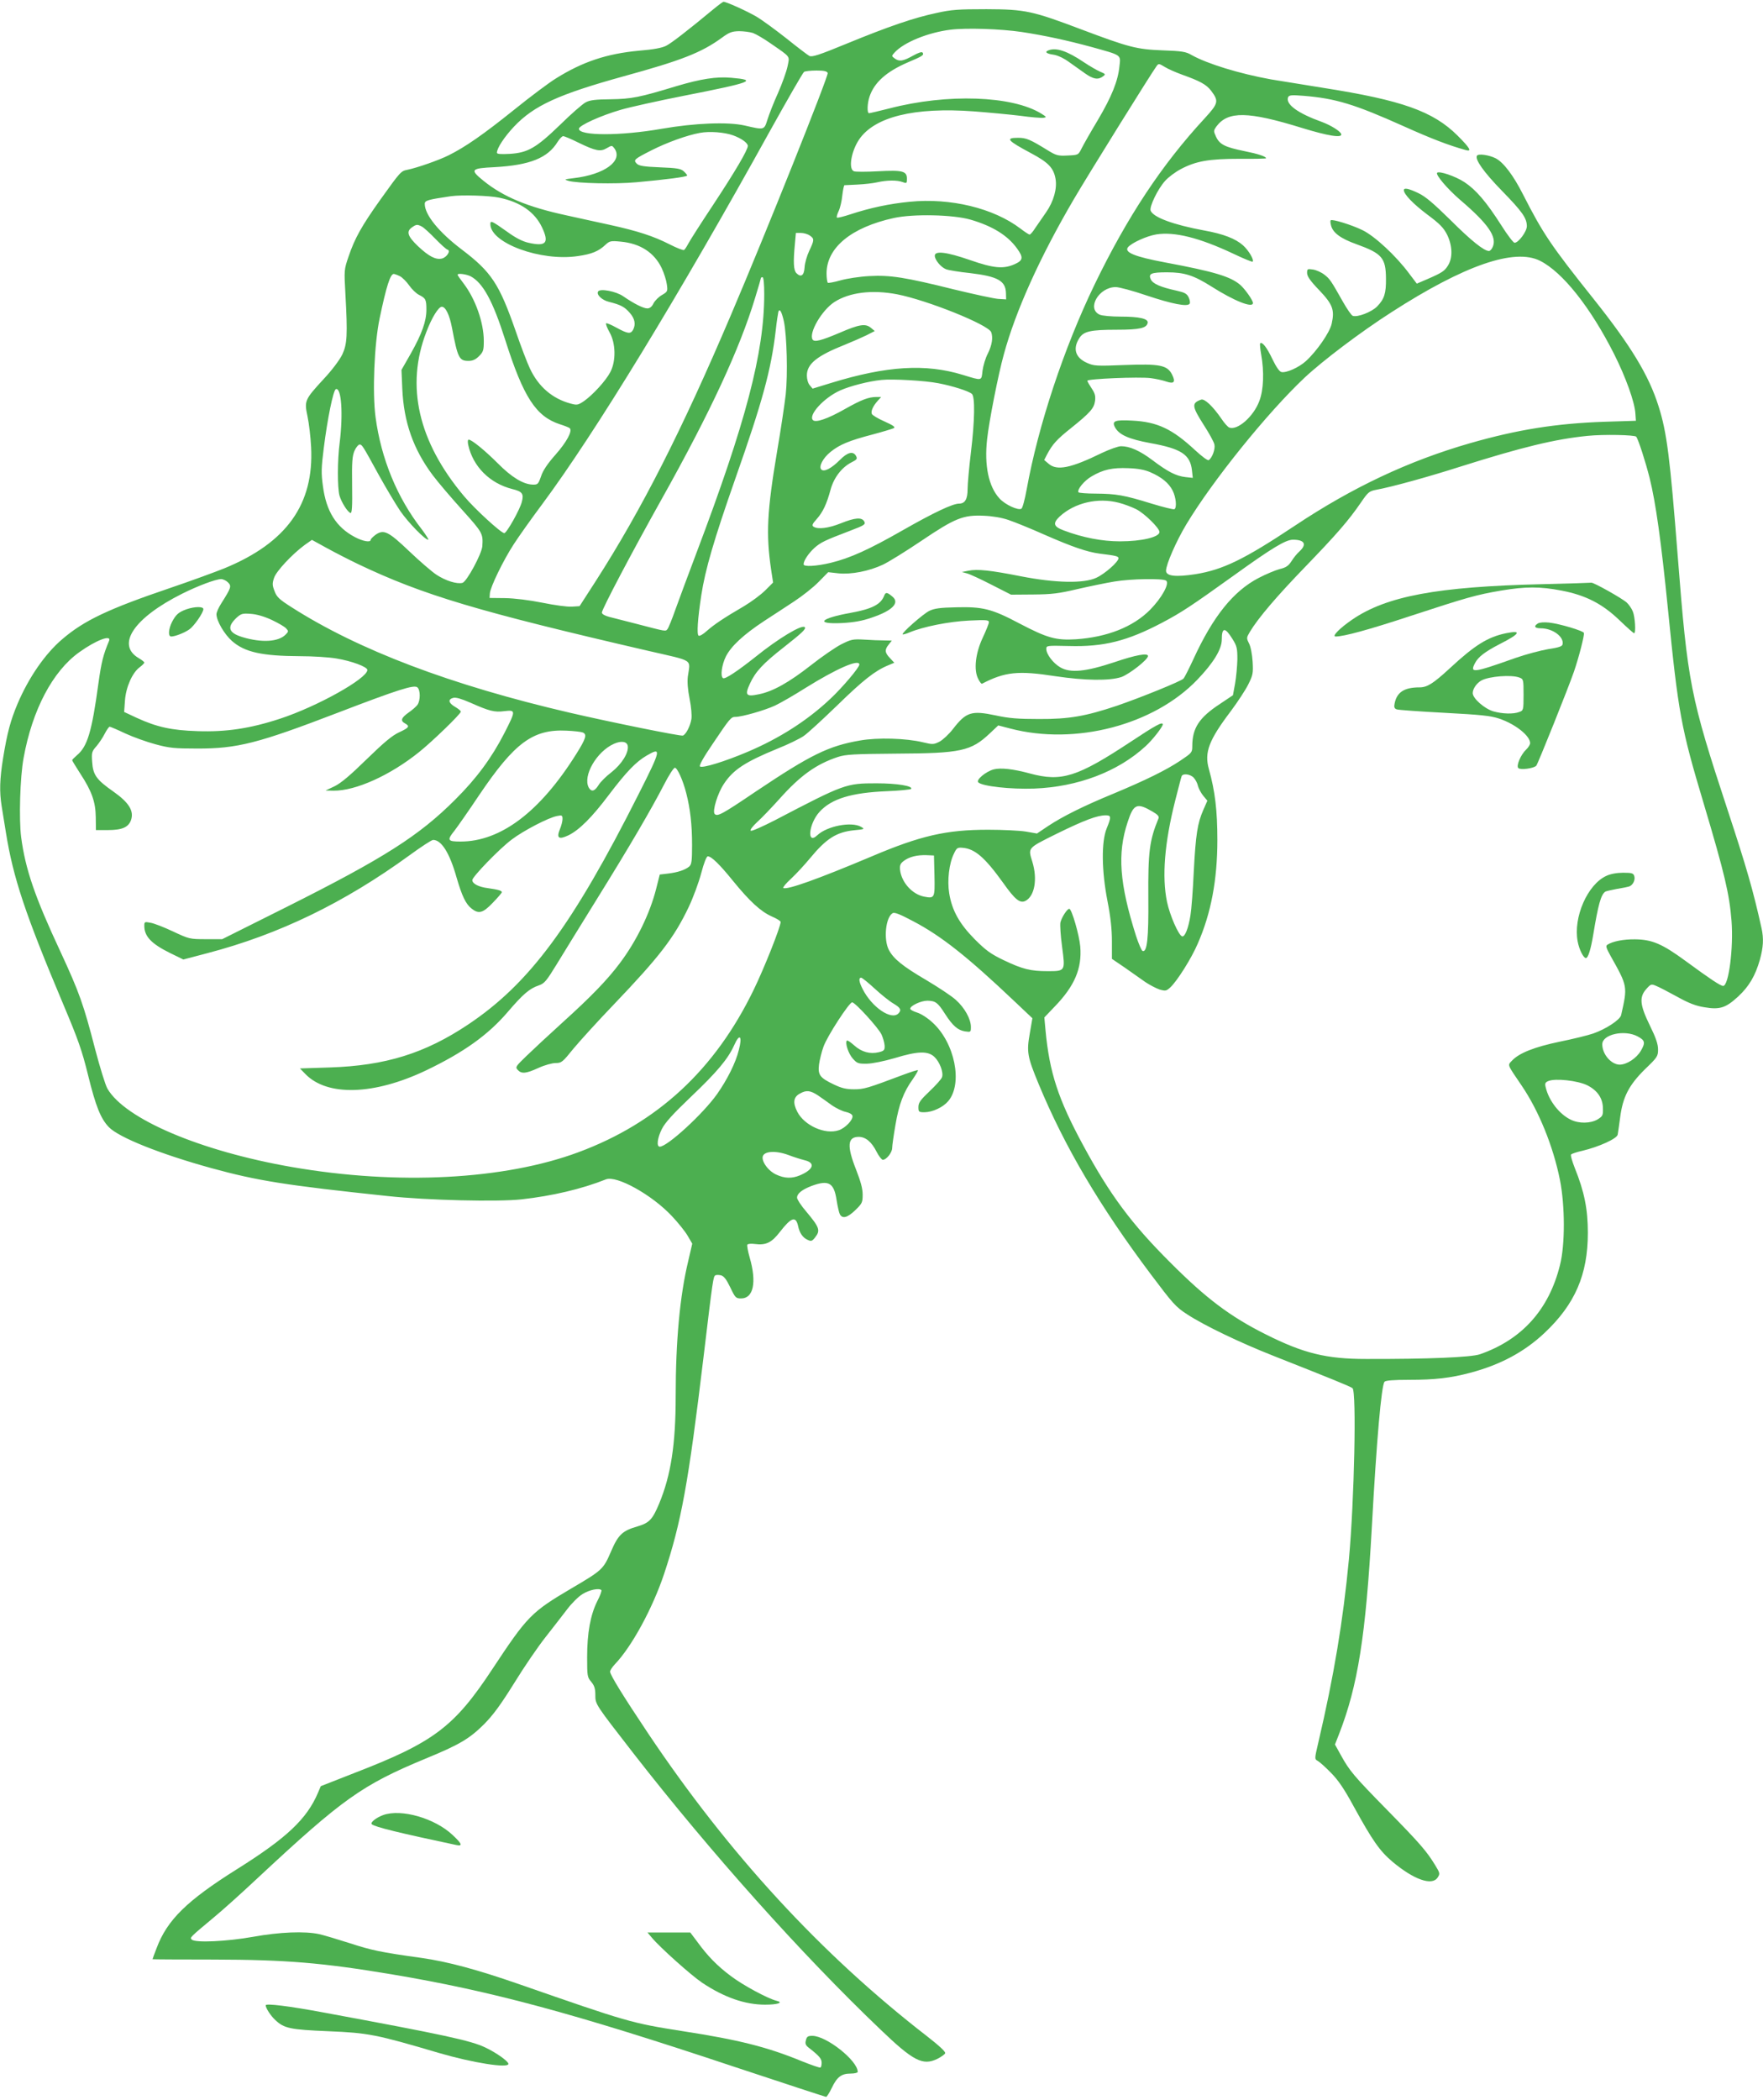 <?xml version="1.0" standalone="no"?>
<!DOCTYPE svg PUBLIC "-//W3C//DTD SVG 20010904//EN"
 "http://www.w3.org/TR/2001/REC-SVG-20010904/DTD/svg10.dtd">
<svg version="1.0" xmlns="http://www.w3.org/2000/svg"
 width="1075pt" height="1280pt" viewBox="0 0 1075 1280"
 preserveAspectRatio="xMidYMid meet">
<g transform="translate(0,1280) scale(0.1,-0.1)"
fill="#4caf50" stroke="none">
<path d="M4354 12747 c-158 -131 -260 -210 -292 -226 -25 -13 -79 -23 -165
-30 -196 -18 -344 -67 -507 -169 -41 -25 -156 -111 -255 -191 -188 -151 -299
-228 -400 -278 -60 -30 -192 -76 -251 -88 -39 -8 -41 -9 -164 -181 -114 -160
-157 -236 -195 -349 -27 -78 -27 -83 -19 -225 14 -253 11 -307 -19 -371 -16
-33 -63 -96 -113 -149 -117 -127 -119 -133 -99 -228 9 -42 19 -127 22 -187 18
-349 -149 -583 -528 -739 -57 -23 -207 -78 -334 -121 -374 -127 -522 -197
-655 -311 -105 -89 -205 -234 -273 -394 -43 -102 -63 -177 -88 -330 -21 -130
-23 -205 -9 -294 5 -33 17 -106 26 -161 45 -278 117 -495 351 -1050 89 -211
113 -278 150 -429 47 -191 77 -265 127 -317 61 -63 314 -164 626 -250 281 -77
451 -104 1075 -170 242 -26 671 -36 815 -20 188 21 367 63 515 122 65 25 278
-93 400 -222 39 -41 83 -96 98 -122 l28 -48 -25 -108 c-50 -208 -76 -484 -76
-820 0 -296 -29 -484 -101 -657 -40 -96 -60 -117 -130 -138 -94 -27 -119 -50
-164 -155 -46 -107 -53 -113 -240 -223 -246 -145 -269 -169 -482 -491 -233
-354 -358 -448 -843 -635 l-204 -80 -17 -40 c-68 -160 -191 -276 -494 -466
-306 -192 -426 -310 -490 -481 -14 -36 -25 -66 -25 -68 0 -1 168 -2 373 -2
440 -1 662 -19 1091 -91 597 -100 1104 -236 2078 -561 307 -102 561 -185 565
-185 4 -1 20 24 35 55 32 67 59 87 115 87 24 0 43 5 43 10 0 69 -191 220 -277
220 -27 0 -34 -5 -39 -27 -6 -22 -2 -31 22 -49 60 -47 74 -64 74 -88 0 -14 -3
-27 -7 -29 -5 -3 -55 15 -113 38 -211 87 -386 131 -730 184 -310 49 -329 54
-995 286 -256 89 -434 137 -595 160 -252 35 -306 47 -438 90 -75 24 -159 49
-186 55 -88 19 -240 13 -401 -16 -163 -29 -355 -38 -376 -17 -12 12 -14 11
136 136 50 41 169 148 265 238 519 484 637 568 1025 729 207 85 267 121 356
209 57 58 101 118 184 251 59 96 145 222 191 280 45 58 105 134 132 170 27 36
69 78 94 93 42 26 100 38 115 24 3 -4 -8 -35 -26 -69 -41 -83 -61 -192 -61
-340 0 -114 1 -122 25 -150 19 -23 25 -41 25 -80 0 -58 -1 -55 234 -358 469
-602 1023 -1222 1503 -1680 201 -193 259 -223 347 -181 24 12 47 28 49 35 4 9
-39 48 -111 104 -645 499 -1209 1112 -1701 1847 -151 226 -231 355 -231 375 0
8 13 28 29 45 103 107 230 341 300 550 105 316 148 550 241 1325 57 477 59
488 72 496 5 3 20 3 34 0 18 -5 33 -24 57 -74 30 -63 34 -67 66 -67 75 0 96
98 52 250 -11 38 -17 73 -14 78 3 5 23 7 45 4 68 -9 103 8 153 73 69 89 97 99
111 38 9 -44 29 -73 59 -86 21 -10 27 -8 45 15 34 43 27 61 -56 160 -30 35
-54 72 -54 82 0 25 29 49 89 72 103 38 136 20 152 -86 6 -38 15 -78 20 -87 16
-29 46 -21 94 25 42 41 45 47 45 95 0 37 -12 80 -40 152 -57 144 -53 200 16
200 42 0 79 -31 109 -91 14 -27 31 -49 38 -49 22 0 57 45 57 72 0 14 9 78 20
141 21 125 50 202 106 279 19 28 33 52 31 54 -2 3 -42 -10 -88 -27 -221 -83
-240 -89 -302 -89 -48 0 -76 7 -122 29 -86 41 -99 58 -91 123 4 28 16 77 27
107 21 62 157 271 175 271 18 0 159 -154 179 -196 9 -20 18 -51 19 -68 1 -27
-3 -32 -35 -40 -54 -13 -105 1 -150 41 -22 20 -42 33 -45 30 -13 -13 9 -80 36
-110 26 -29 33 -32 87 -31 34 1 103 15 168 34 141 43 203 45 243 7 32 -31 56
-94 46 -123 -3 -11 -37 -49 -75 -85 -57 -54 -69 -71 -69 -97 0 -30 2 -32 38
-32 49 1 112 30 144 68 90 107 40 355 -96 479 -30 28 -71 54 -95 61 -22 7 -41
17 -41 23 0 18 65 49 105 49 49 -1 63 -11 107 -80 47 -73 78 -100 122 -107 35
-5 36 -5 36 27 0 48 -38 117 -92 165 -26 24 -107 77 -179 120 -145 85 -201
130 -230 186 -32 64 -19 196 23 222 11 8 44 -5 125 -48 172 -90 331 -216 618
-488 l110 -104 -16 -93 c-20 -113 -15 -141 55 -310 158 -381 373 -745 684
-1159 134 -178 151 -198 221 -243 104 -68 323 -173 526 -253 352 -139 470
-187 482 -197 25 -21 11 -686 -22 -1043 -36 -378 -91 -709 -187 -1119 -23 -98
-23 -99 -3 -110 11 -6 47 -38 80 -72 44 -44 81 -98 139 -205 116 -211 159
-272 237 -338 130 -109 241 -148 275 -96 15 23 15 27 -16 77 -52 85 -93 132
-290 333 -206 210 -231 240 -284 336 l-36 65 25 64 c114 292 163 597 200 1265
29 529 58 858 77 882 6 8 54 12 151 12 157 0 252 11 372 43 185 49 331 128
453 243 186 175 264 356 264 610 0 143 -21 250 -80 396 -16 41 -27 78 -22 82
4 4 35 15 68 22 101 24 212 74 216 99 2 12 9 59 15 105 16 125 54 197 151 293
76 73 80 79 80 121 0 32 -13 71 -50 146 -61 125 -66 173 -21 223 27 30 30 31
60 18 18 -7 75 -37 128 -66 70 -39 114 -56 166 -64 93 -16 130 -4 205 65 67
62 105 127 133 225 21 77 24 128 10 192 -51 230 -91 369 -206 718 -229 695
-244 773 -305 1550 -47 600 -66 754 -117 914 -59 188 -169 369 -397 655 -260
326 -307 396 -430 637 -59 116 -118 194 -166 219 -39 20 -106 30 -114 16 -14
-22 40 -99 153 -215 124 -127 151 -166 151 -215 0 -32 -51 -101 -75 -101 -7 0
-44 48 -81 107 -92 144 -155 217 -225 263 -55 36 -153 69 -166 57 -11 -12 62
-98 141 -166 171 -146 225 -225 198 -286 -6 -14 -16 -25 -23 -25 -30 0 -110
64 -235 189 -105 103 -153 144 -196 164 -58 28 -88 34 -88 18 0 -25 57 -84
142 -148 78 -58 100 -81 122 -124 32 -66 35 -139 6 -186 -21 -35 -36 -45 -128
-85 l-63 -27 -47 62 c-80 108 -210 228 -284 264 -65 32 -185 69 -194 60 -3 -3
-2 -16 2 -31 11 -45 58 -80 156 -115 155 -56 178 -83 179 -209 1 -90 -10 -125
-54 -170 -33 -34 -121 -68 -149 -57 -8 3 -34 41 -58 83 -74 131 -81 142 -115
168 -18 14 -49 28 -69 31 -34 5 -36 4 -36 -21 0 -20 19 -48 74 -105 82 -86 95
-120 76 -204 -11 -53 -92 -169 -157 -228 -43 -39 -119 -73 -149 -67 -12 2 -32
30 -55 78 -34 72 -63 109 -75 97 -3 -2 0 -34 6 -68 19 -105 15 -215 -11 -283
-35 -95 -134 -182 -184 -162 -8 3 -30 27 -47 53 -53 77 -103 124 -124 117 -59
-21 -57 -40 15 -153 33 -51 63 -105 66 -121 6 -28 -14 -82 -35 -95 -6 -4 -43
24 -83 61 -139 129 -229 172 -382 180 -108 6 -128 -2 -105 -43 25 -44 84 -70
214 -94 189 -34 243 -70 254 -166 l5 -46 -46 5 c-57 7 -106 32 -200 103 -77
58 -139 85 -191 85 -18 0 -70 -19 -117 -41 -190 -93 -274 -110 -325 -66 l-27
23 18 35 c32 60 58 90 145 159 117 94 141 121 147 166 4 31 -1 47 -21 77 -14
21 -26 42 -26 46 0 12 316 25 386 16 31 -4 74 -13 96 -21 47 -16 58 -3 34 44
-29 56 -75 65 -287 57 -174 -7 -189 -6 -231 13 -70 31 -88 85 -48 149 26 43
67 53 230 53 139 0 182 10 188 42 5 25 -50 38 -164 38 -57 0 -114 5 -129 12
-81 37 -4 168 98 168 21 0 106 -23 188 -51 156 -52 251 -71 263 -50 4 6 1 23
-6 38 -11 23 -24 30 -73 41 -100 22 -145 42 -158 69 -16 35 2 43 99 43 106 0
162 -18 270 -86 140 -89 254 -134 254 -101 0 16 -47 83 -76 109 -59 52 -159
82 -458 138 -187 35 -253 62 -228 93 23 27 113 68 172 78 111 18 263 -20 469
-117 63 -30 116 -52 119 -49 10 10 -23 67 -58 99 -46 41 -120 70 -237 91 -189
35 -311 80 -327 121 -9 23 44 133 88 181 19 22 62 54 94 71 93 50 174 64 360
64 89 -1 162 1 162 3 0 11 -48 27 -133 44 -117 24 -150 40 -172 87 -16 35 -16
37 2 63 71 95 192 93 522 -9 160 -49 247 -63 239 -37 -6 18 -63 53 -116 73
-148 53 -224 108 -208 151 6 13 19 15 94 9 196 -16 311 -51 612 -186 167 -75
273 -116 378 -145 39 -11 25 13 -50 88 -150 149 -339 216 -823 292 -126 20
-268 43 -315 51 -193 35 -389 95 -485 149 -34 20 -59 24 -175 28 -158 6 -205
18 -492 126 -304 115 -346 124 -583 125 -172 0 -215 -3 -304 -23 -138 -29
-295 -83 -548 -187 -170 -70 -211 -83 -228 -75 -11 6 -74 54 -140 107 -66 52
-149 113 -185 134 -59 34 -185 91 -199 89 -3 0 -29 -19 -57 -42z m1876 -142
c138 -21 277 -51 424 -91 187 -52 180 -46 172 -117 -9 -91 -47 -185 -132 -329
-44 -73 -88 -151 -99 -173 -20 -40 -20 -40 -85 -43 -60 -3 -70 0 -125 34 -104
64 -127 74 -177 74 -80 0 -67 -16 79 -94 105 -56 137 -89 149 -155 11 -59 -11
-139 -58 -206 -23 -33 -53 -77 -67 -97 -13 -21 -28 -38 -33 -38 -4 0 -29 16
-55 36 -164 125 -427 189 -677 164 -123 -12 -240 -37 -359 -76 -43 -14 -81
-24 -84 -20 -3 3 2 21 11 40 9 19 19 62 22 95 4 34 10 61 13 62 3 0 40 2 81 4
41 2 95 8 120 14 57 13 121 14 154 1 24 -9 26 -8 26 20 0 47 -25 54 -175 46
-72 -4 -139 -4 -148 0 -35 13 -17 121 31 193 94 139 337 199 701 172 91 -7
219 -19 284 -27 64 -9 127 -14 140 -12 20 3 19 5 -13 25 -177 110 -574 124
-927 32 -63 -16 -119 -29 -124 -29 -13 0 -11 60 3 101 29 87 104 153 234 209
90 38 99 44 90 59 -5 7 -26 0 -60 -19 -59 -33 -83 -37 -111 -16 -19 14 -19 15
-1 35 57 63 205 123 342 140 97 12 306 5 434 -14z m-1639 -6 c19 -7 67 -35
107 -63 127 -88 117 -75 104 -141 -7 -33 -33 -105 -58 -162 -26 -57 -54 -129
-64 -161 -21 -66 -18 -65 -140 -37 -102 23 -303 15 -505 -20 -251 -44 -505
-44 -505 0 0 20 132 80 256 116 59 17 231 55 383 85 417 82 454 96 289 110
-90 8 -185 -7 -333 -51 -227 -69 -274 -78 -400 -80 -94 -1 -128 -5 -154 -19
-19 -10 -89 -71 -155 -136 -147 -142 -197 -171 -308 -178 -56 -3 -78 -1 -78 7
0 28 45 96 104 159 122 129 272 197 669 307 354 97 476 145 600 236 44 32 60
38 103 39 28 0 66 -5 85 -11z m2513 -208 c17 -11 65 -32 106 -47 107 -38 145
-59 174 -96 49 -65 46 -77 -39 -170 -261 -282 -471 -600 -670 -1011 -189 -391
-344 -860 -415 -1251 -11 -61 -25 -113 -32 -117 -20 -12 -100 25 -134 63 -66
72 -93 201 -75 361 12 110 68 395 102 517 72 265 220 593 427 946 86 147 478
777 505 812 12 16 14 15 51 -7z m-2057 -36 c6 -17 -377 -976 -590 -1475 -300
-705 -544 -1185 -823 -1620 l-100 -155 -47 -3 c-26 -2 -107 9 -180 24 -80 16
-169 27 -227 28 l-95 1 2 28 c3 39 82 202 146 300 29 45 107 155 172 242 322
433 835 1274 1389 2275 108 194 202 358 209 362 6 4 40 8 75 8 47 0 64 -4 69
-15z m-577 -380 c50 -18 89 -46 90 -64 0 -25 -77 -156 -215 -365 -73 -110
-140 -215 -149 -233 -9 -17 -20 -34 -25 -37 -5 -3 -44 12 -87 34 -100 51 -196
82 -369 120 -77 17 -194 42 -260 57 -237 51 -386 113 -507 211 -84 68 -78 76
67 83 215 12 324 55 385 154 12 19 27 35 34 35 7 0 48 -17 92 -39 107 -52 136
-57 174 -34 31 18 32 17 46 -1 55 -76 -59 -160 -248 -182 -57 -7 -60 -8 -33
-16 53 -16 287 -21 415 -9 178 16 310 33 310 41 0 4 -9 15 -21 26 -18 16 -42
20 -145 24 -99 4 -127 9 -141 22 -22 23 -18 27 90 82 95 48 217 92 295 106 58
11 149 4 202 -15z m-1426 -380 c130 -27 217 -88 261 -181 45 -95 25 -118 -82
-94 -36 8 -78 29 -130 67 -93 66 -103 71 -103 47 0 -116 308 -229 534 -195 84
12 126 29 168 69 25 23 32 25 93 19 119 -11 205 -67 250 -162 14 -30 28 -74
31 -98 6 -42 5 -45 -29 -65 -20 -11 -43 -34 -52 -51 -10 -21 -23 -31 -38 -31
-25 0 -83 30 -147 74 -43 30 -141 49 -153 29 -12 -19 24 -53 66 -63 72 -18 96
-31 127 -67 31 -35 38 -70 20 -104 -15 -26 -32 -24 -100 13 -32 18 -61 30 -64
27 -4 -3 6 -28 21 -55 38 -67 40 -176 4 -243 -27 -52 -106 -138 -160 -176 -36
-24 -42 -26 -82 -15 -111 30 -196 103 -248 214 -16 34 -55 135 -86 226 -101
290 -148 362 -332 501 -138 105 -223 210 -223 276 0 21 17 26 160 47 65 9 232
4 294 -9z m2874 -134 c134 -39 226 -96 283 -175 40 -55 38 -73 -13 -96 -69
-31 -128 -26 -274 25 -142 49 -214 58 -214 26 0 -25 37 -70 68 -82 14 -6 82
-17 149 -24 167 -20 215 -47 217 -122 l1 -38 -49 3 c-26 2 -146 28 -266 57
-302 75 -391 89 -520 82 -58 -3 -136 -15 -175 -26 -38 -11 -73 -17 -77 -15 -4
3 -8 29 -8 57 0 157 150 281 410 338 118 26 361 21 468 -10z m-3346 -42 c12
-6 49 -40 82 -74 34 -35 67 -65 75 -67 21 -6 -4 -46 -34 -54 -38 -9 -80 13
-146 75 -64 61 -73 90 -37 115 27 19 33 19 60 5z m2366 -55 c28 -19 28 -27 -4
-94 -14 -30 -27 -75 -28 -100 -3 -50 -22 -63 -50 -35 -17 18 -20 65 -9 178 l6
67 31 0 c17 0 42 -7 54 -16z m4453 -154 c137 -69 307 -283 451 -568 71 -141
126 -293 130 -364 l3 -43 -190 -6 c-297 -10 -532 -48 -819 -130 -376 -108
-718 -269 -1071 -504 -308 -205 -438 -268 -605 -295 -122 -19 -180 -12 -180
21 0 38 62 180 124 283 160 266 493 679 720 893 112 105 345 281 531 400 444
286 750 392 906 313z m-6952 -94 c15 -8 40 -33 56 -56 16 -23 42 -48 59 -57
42 -21 46 -29 46 -91 0 -70 -27 -146 -95 -267 l-57 -100 5 -115 c9 -203 67
-368 185 -526 33 -44 114 -139 181 -213 124 -138 127 -143 122 -221 -4 -47
-95 -216 -121 -223 -34 -9 -103 13 -158 49 -29 19 -104 84 -166 143 -128 122
-156 136 -206 101 -16 -12 -30 -26 -30 -31 0 -17 -47 -9 -96 17 -114 60 -175
157 -195 311 -11 78 -10 112 5 230 22 177 58 355 74 361 34 11 45 -151 23
-328 -14 -106 -14 -273 -1 -321 12 -41 49 -100 67 -106 9 -3 12 38 10 169 -2
144 1 179 15 211 9 20 23 37 30 37 16 0 17 -2 118 -186 45 -81 104 -180 132
-221 49 -70 149 -173 169 -173 5 0 -13 28 -39 63 -150 192 -248 430 -282 684
-20 148 -8 448 25 603 41 196 65 270 86 270 5 0 22 -6 38 -14z m430 0 c76 -40
136 -150 212 -389 111 -349 187 -465 332 -513 29 -9 56 -20 61 -24 18 -17 -19
-85 -87 -162 -48 -54 -77 -97 -88 -132 -17 -48 -20 -51 -52 -50 -57 2 -128 45
-212 130 -78 78 -159 144 -177 144 -6 0 -7 -14 -3 -32 29 -132 131 -234 268
-269 62 -15 72 -29 59 -78 -11 -46 -92 -190 -107 -191 -19 0 -180 147 -246
226 -279 332 -357 672 -229 1001 33 87 74 153 94 153 23 0 47 -49 62 -128 35
-185 44 -202 101 -202 25 0 43 8 64 29 26 26 29 36 29 93 0 111 -51 256 -124
351 -20 26 -36 49 -36 52 0 11 52 4 79 -9z m1791 -109 c0 -356 -112 -782 -415
-1582 -48 -126 -104 -279 -126 -339 -21 -60 -43 -114 -49 -121 -12 -15 -8 -15
-185 31 -71 18 -149 38 -172 44 -26 7 -43 17 -43 26 0 20 186 373 366 694 296
529 474 913 568 1223 20 65 36 120 36 123 0 2 5 4 10 4 6 0 10 -41 10 -103z
m810 -1 c184 -36 556 -185 574 -231 12 -33 5 -78 -20 -129 -15 -28 -29 -76
-33 -106 -7 -63 0 -62 -121 -25 -226 69 -462 55 -801 -49 l-114 -35 -17 20
c-11 12 -18 38 -18 60 0 71 61 120 235 189 42 17 99 42 128 56 l51 26 -24 20
c-33 27 -71 21 -191 -31 -111 -47 -153 -58 -164 -41 -25 40 56 179 133 229 92
59 230 76 382 47z m-690 -166 c18 -87 24 -323 11 -445 -7 -60 -30 -215 -52
-343 -62 -369 -69 -506 -37 -725 l12 -78 -48 -48 c-26 -26 -84 -69 -129 -96
-122 -71 -183 -112 -227 -151 -22 -20 -44 -33 -50 -29 -12 7 -6 101 16 245 24
158 78 342 208 713 166 471 218 663 246 902 6 55 14 106 16 114 8 24 21 0 34
-59z m941 -376 c84 -16 184 -47 205 -65 20 -17 18 -162 -6 -359 -11 -91 -20
-191 -20 -222 0 -61 -16 -88 -52 -88 -39 0 -155 -55 -341 -161 -210 -120 -323
-171 -442 -200 -88 -21 -165 -25 -165 -9 0 23 31 68 66 100 40 35 64 46 216
104 89 34 97 39 88 57 -15 27 -56 24 -143 -11 -75 -30 -139 -38 -166 -21 -12
8 -8 17 19 47 38 43 61 92 85 181 20 72 68 134 126 164 34 17 38 22 29 39 -17
32 -52 24 -99 -24 -51 -51 -96 -75 -113 -58 -17 17 9 69 56 107 54 44 113 69
255 106 64 17 123 35 131 39 11 7 -4 17 -57 41 -39 17 -74 38 -77 46 -7 17 8
49 37 81 l20 22 -29 0 c-48 0 -92 -17 -193 -74 -104 -59 -177 -84 -194 -67
-30 30 66 136 166 181 61 27 173 56 252 64 68 7 264 -4 346 -20z m4256 -326
c13 -17 56 -150 82 -253 37 -149 70 -384 111 -794 64 -642 80 -727 219 -1191
128 -429 156 -550 169 -712 13 -166 -17 -398 -51 -398 -16 0 -79 42 -229 152
-143 105 -205 131 -308 132 -70 1 -137 -12 -169 -33 -11 -7 -7 -20 19 -67 105
-187 105 -185 65 -362 -7 -29 -93 -85 -170 -112 -32 -11 -125 -34 -205 -50
-153 -32 -247 -69 -290 -115 -28 -30 -33 -18 58 -152 105 -154 193 -371 234
-576 31 -158 32 -394 0 -519 -67 -271 -232 -454 -487 -543 -53 -19 -320 -30
-695 -29 -242 0 -381 34 -612 150 -216 108 -364 219 -583 439 -235 234 -368
413 -530 713 -153 282 -206 445 -230 703 l-7 77 63 66 c122 126 167 233 156
366 -6 70 -52 230 -67 230 -13 0 -46 -51 -54 -83 -3 -15 1 -81 10 -147 20
-150 21 -150 -88 -150 -103 0 -153 12 -268 67 -79 38 -108 59 -176 127 -93 94
-139 175 -156 280 -13 79 -1 183 29 243 16 34 21 38 53 35 74 -6 135 -58 247
-214 73 -103 103 -127 137 -109 55 30 73 132 41 237 -27 88 -32 82 149 172
167 82 247 112 298 112 34 0 35 -9 6 -80 -33 -82 -31 -258 5 -443 19 -97 27
-170 27 -245 l0 -107 78 -53 c42 -30 99 -69 125 -88 27 -18 67 -39 88 -46 36
-10 41 -9 65 13 42 39 129 177 167 266 82 186 120 391 120 633 0 179 -14 297
-52 433 -28 101 0 175 134 352 41 55 89 128 106 162 29 58 31 69 27 140 -3 46
-12 92 -22 111 -16 32 -16 34 5 70 51 85 164 217 337 396 191 198 264 281 342
395 41 60 49 67 90 75 99 18 322 80 513 141 377 119 577 168 777 188 97 10
288 6 297 -5z m-2962 -217 c69 -30 112 -66 135 -111 21 -41 27 -105 11 -114
-5 -3 -67 12 -139 34 -168 52 -216 60 -339 61 -56 0 -105 4 -107 8 -10 16 35
71 80 97 71 42 128 54 224 50 60 -2 101 -10 135 -25z m-192 -186 c32 -8 79
-26 105 -39 50 -25 142 -115 142 -139 0 -31 -108 -57 -241 -57 -109 0 -228 23
-344 67 -61 23 -67 43 -24 84 91 84 233 118 362 84z m-673 -105 c36 -12 135
-52 220 -90 169 -74 259 -105 336 -115 99 -12 114 -16 114 -28 0 -22 -83 -95
-135 -119 -77 -36 -249 -32 -460 9 -187 37 -265 45 -320 34 l-40 -8 30 -8 c17
-4 84 -35 150 -69 l120 -61 135 1 c115 1 155 6 270 33 74 17 176 38 225 46
100 17 292 20 315 6 24 -16 -26 -106 -97 -178 -104 -105 -262 -167 -453 -180
-122 -7 -173 7 -345 97 -168 89 -223 102 -384 98 -100 -2 -134 -7 -165 -22
-39 -20 -170 -135 -162 -143 2 -2 21 3 42 12 84 35 239 66 362 72 106 5 122 4
122 -10 0 -8 -17 -50 -37 -93 -45 -95 -57 -198 -28 -253 9 -18 19 -31 23 -29
140 73 221 81 447 46 181 -27 331 -29 403 -5 49 18 162 106 162 128 0 20 -74
7 -206 -38 -175 -58 -267 -67 -329 -31 -44 26 -85 80 -85 112 0 21 3 21 138
18 212 -6 355 30 568 142 119 63 175 100 436 287 236 170 318 219 362 219 71
0 86 -28 40 -71 -15 -13 -37 -40 -49 -60 -19 -29 -34 -39 -72 -48 -26 -7 -84
-31 -128 -54 -154 -80 -278 -233 -399 -497 -27 -58 -53 -110 -60 -117 -15 -16
-262 -116 -405 -165 -191 -64 -292 -82 -476 -81 -126 0 -182 4 -264 22 -148
31 -180 21 -261 -84 -24 -31 -61 -65 -81 -76 -36 -18 -42 -18 -101 -4 -102 25
-278 30 -384 11 -192 -33 -301 -87 -634 -310 -207 -140 -235 -155 -252 -138
-16 16 18 128 57 185 56 85 130 133 325 213 63 25 135 60 160 77 25 17 117
102 206 188 156 152 229 210 309 243 l38 16 -26 28 c-32 33 -34 51 -8 83 l19
24 -47 1 c-25 0 -80 2 -122 5 -70 4 -80 1 -140 -29 -35 -18 -118 -75 -184
-127 -134 -105 -232 -160 -317 -177 -79 -17 -88 -6 -55 65 33 72 79 122 207
222 112 88 137 112 127 122 -18 17 -161 -69 -300 -181 -107 -85 -186 -138
-198 -130 -18 10 -8 81 17 132 32 63 107 133 233 216 53 34 136 89 185 121 50
33 116 85 148 118 l58 59 62 -7 c78 -8 187 13 272 53 34 16 139 81 234 145
206 139 256 159 382 153 52 -2 110 -12 150 -26z m-3970 -267 c400 -191 733
-290 1775 -531 282 -65 254 -47 239 -157 -4 -33 0 -80 11 -135 10 -50 14 -99
11 -123 -7 -43 -33 -94 -52 -101 -13 -5 -442 82 -688 139 -728 169 -1291 383
-1699 644 -74 47 -90 62 -103 98 -14 35 -14 47 -3 80 13 41 112 146 187 201
l44 31 91 -50 c51 -28 135 -71 187 -96z m-790 -113 c23 -23 20 -32 -40 -127
-17 -26 -30 -56 -30 -67 0 -41 48 -122 94 -163 78 -69 184 -92 416 -93 74 0
174 -6 221 -14 92 -15 189 -51 189 -70 0 -52 -306 -223 -532 -297 -182 -60
-331 -82 -503 -76 -159 5 -249 25 -371 81 l-77 36 5 70 c6 82 45 169 89 202
16 12 29 25 29 29 0 4 -15 16 -34 27 -140 82 -29 246 265 393 96 48 203 88
237 89 12 0 31 -9 42 -20z m267 -229 c40 -19 80 -42 88 -52 15 -16 15 -19 -4
-38 -44 -44 -145 -50 -262 -15 -86 26 -97 61 -37 118 28 25 36 28 87 24 35 -2
83 -16 128 -37z m5858 -116 c27 -43 30 -57 30 -124 -1 -42 -7 -108 -14 -148
l-13 -71 -79 -53 c-127 -83 -169 -147 -169 -258 0 -38 -3 -41 -73 -88 -87 -58
-211 -119 -410 -202 -182 -75 -308 -138 -397 -197 l-67 -45 -69 12 c-38 6
-141 11 -229 11 -255 0 -412 -36 -711 -163 -330 -139 -515 -205 -538 -192 -4
3 17 29 48 57 30 28 82 84 115 124 99 120 161 160 270 171 64 6 65 7 41 21
-58 33 -207 5 -267 -52 -65 -61 -52 70 14 143 73 80 194 117 411 126 78 3 145
10 148 14 11 18 -86 34 -211 34 -186 0 -195 -3 -618 -224 -76 -39 -143 -69
-149 -65 -6 4 9 25 39 53 28 25 88 88 134 139 129 145 226 214 359 258 47 15
96 18 355 20 394 2 456 15 571 124 l51 48 73 -19 c397 -104 876 21 1141 298
99 103 149 186 149 245 0 75 20 76 65 3z m-6850 -12 c-36 -85 -47 -131 -65
-260 -40 -294 -67 -384 -131 -437 -16 -14 -29 -27 -29 -30 0 -3 22 -39 49 -81
71 -108 94 -174 95 -267 l1 -78 73 0 c87 0 125 17 141 61 19 56 -13 107 -108
174 -103 72 -124 101 -129 181 -4 56 -2 64 26 95 16 19 39 53 51 77 12 23 25
42 30 42 4 0 47 -18 95 -41 48 -22 131 -52 184 -66 84 -23 117 -26 252 -26
247 -1 374 32 859 218 370 142 466 172 486 155 19 -16 19 -79 1 -106 -8 -11
-33 -33 -55 -48 -45 -32 -51 -50 -21 -66 31 -17 24 -26 -36 -54 -42 -19 -92
-61 -198 -164 -100 -98 -157 -146 -196 -165 l-55 -26 49 -1 c135 -1 344 93
521 235 79 63 255 233 255 247 0 5 -16 18 -35 29 -41 24 -45 46 -11 55 17 4
50 -6 103 -29 117 -52 148 -60 209 -52 70 8 70 4 -1 -135 -77 -150 -170 -276
-300 -405 -220 -220 -434 -356 -1026 -653 l-394 -197 -100 0 c-98 0 -102 1
-200 47 -55 26 -117 50 -137 53 -36 7 -38 6 -38 -19 0 -64 43 -109 156 -165
l82 -40 148 39 c435 114 832 306 1232 597 70 51 134 93 143 93 51 0 101 -80
143 -229 33 -113 56 -162 92 -190 43 -34 69 -27 129 36 30 31 55 60 55 64 0
10 -22 16 -85 25 -56 7 -95 27 -95 49 0 20 164 190 240 247 71 54 226 135 278
144 29 6 32 4 32 -19 0 -13 -7 -41 -16 -62 -22 -54 -7 -65 52 -37 66 32 144
110 247 247 107 141 165 201 230 239 92 54 89 38 -47 -231 -405 -804 -667
-1158 -1041 -1408 -263 -176 -505 -251 -843 -262 l-183 -6 33 -34 c134 -138
420 -129 738 23 227 109 375 214 495 354 95 111 134 144 190 163 35 12 47 27
109 128 38 63 149 242 246 399 197 317 331 546 410 699 28 55 58 101 65 101
15 0 50 -77 70 -157 24 -94 35 -191 35 -314 0 -98 -3 -118 -17 -131 -25 -21
-70 -36 -129 -43 l-51 -6 -22 -87 c-38 -150 -120 -319 -222 -454 -74 -99 -174
-203 -348 -360 -86 -78 -186 -171 -223 -207 -63 -61 -67 -66 -51 -83 23 -25
50 -23 126 12 37 17 84 30 105 30 36 0 42 5 109 88 40 48 149 168 244 267 281
294 369 408 459 597 27 57 61 149 76 206 16 61 32 102 40 102 22 0 73 -50 153
-149 102 -125 169 -187 236 -217 30 -13 55 -28 55 -34 0 -30 -101 -284 -165
-415 -236 -486 -585 -809 -1066 -988 -453 -169 -1104 -203 -1749 -91 -558 97
-1017 292 -1125 478 -13 23 -46 131 -75 241 -70 271 -96 345 -212 595 -155
332 -213 500 -239 697 -14 109 -7 365 15 483 53 293 177 528 339 644 103 74
199 110 182 69z m4575 -144 c0 -18 -105 -142 -178 -210 -140 -132 -310 -240
-503 -322 -139 -59 -278 -102 -291 -89 -6 6 22 56 78 138 106 158 112 164 139
164 39 0 179 40 241 69 34 16 117 64 185 107 191 119 329 179 329 143z m-1687
-414 c28 -11 20 -37 -39 -131 -221 -353 -461 -534 -706 -534 -79 0 -84 8 -37
66 17 22 86 120 152 219 215 318 327 401 532 391 44 -2 88 -7 98 -11z m275
-83 c6 -41 -37 -110 -99 -159 -33 -25 -69 -61 -80 -80 -23 -37 -43 -42 -59
-14 -38 71 48 220 154 267 45 20 80 14 84 -14z m3451 -193 c11 -12 23 -35 26
-51 4 -15 18 -42 32 -59 l25 -30 -25 -57 c-35 -80 -46 -147 -58 -377 -5 -110
-14 -229 -20 -264 -12 -78 -34 -134 -51 -129 -22 7 -75 129 -92 210 -32 154
-15 361 50 618 19 74 36 141 39 148 7 19 52 14 74 -9z m-252 -206 c33 -19 42
-30 37 -42 -55 -134 -64 -202 -62 -486 2 -243 -7 -332 -35 -322 -6 2 -24 43
-40 92 -101 319 -115 502 -51 694 36 111 57 119 151 64z m-1329 -391 c3 -136
1 -140 -62 -128 -74 14 -140 88 -148 165 -2 27 2 37 23 53 33 25 81 37 139 35
l45 -2 3 -123z m-365 -688 c39 -36 90 -77 114 -91 44 -26 52 -40 31 -61 -43
-43 -162 38 -218 149 -22 43 -26 69 -9 69 6 0 43 -30 82 -66z m4653 -292 c45
-24 48 -38 19 -88 -27 -45 -84 -83 -128 -84 -52 0 -107 63 -107 124 0 61 136
91 216 48z m-5481 -83 c-19 -78 -71 -181 -133 -269 -86 -121 -303 -320 -349
-320 -21 0 -15 53 13 108 19 38 66 90 176 195 162 154 227 232 265 316 33 75
51 56 28 -30z m5172 -214 c64 -32 97 -80 97 -144 1 -40 -2 -46 -33 -65 -43
-25 -113 -26 -162 -2 -70 33 -135 116 -154 198 -6 23 -3 30 16 38 42 18 177 3
236 -25z m-4690 -62 c23 -16 62 -43 86 -61 25 -17 63 -36 84 -40 22 -5 39 -14
41 -24 5 -24 -44 -75 -84 -88 -83 -28 -209 29 -252 112 -29 56 -24 91 16 112
39 22 63 19 109 -11z m-179 -364 c31 -12 76 -26 100 -32 66 -16 52 -57 -31
-92 -48 -20 -93 -19 -144 5 -43 19 -83 69 -83 103 0 39 74 47 158 16z"/>
<path d="M6393 12493 c-25 -9 -13 -20 28 -26 25 -3 62 -20 93 -42 28 -20 73
-52 100 -71 52 -37 81 -42 111 -20 18 13 17 15 -17 29 -20 9 -64 34 -98 57
-102 69 -170 92 -217 73z"/>
<path d="M9405 9239 c-643 -15 -951 -73 -1160 -216 -76 -52 -126 -103 -101
-103 51 0 201 41 456 125 342 112 400 129 553 155 149 25 239 25 368 0 147
-28 249 -80 354 -181 45 -43 85 -79 89 -79 12 0 6 100 -8 133 -7 18 -24 42
-37 54 -27 25 -203 124 -216 121 -4 -1 -138 -5 -298 -9z"/>
<path d="M9378 9000 c-28 -17 -21 -30 17 -30 72 0 142 -51 133 -97 -2 -13 -21
-20 -88 -30 -47 -8 -137 -32 -200 -54 -259 -92 -279 -94 -246 -31 20 38 60 69
151 116 124 63 137 86 38 66 -111 -23 -190 -72 -342 -213 -101 -93 -138 -117
-185 -117 -93 0 -138 -29 -152 -97 -5 -23 -2 -32 12 -37 10 -4 140 -13 290
-21 225 -12 282 -18 334 -35 99 -33 190 -105 190 -150 0 -9 -11 -27 -24 -39
-33 -31 -62 -99 -48 -113 13 -13 96 -2 110 15 11 15 196 476 229 572 31 90 65
224 61 237 -5 13 -148 56 -213 63 -29 3 -57 1 -67 -5z m-114 -330 c25 -9 26
-12 26 -105 0 -93 -1 -96 -26 -105 -36 -14 -103 -12 -159 4 -55 17 -125 79
-125 111 0 26 24 61 53 77 48 26 184 36 231 18z"/>
<path d="M9795 7461 c-115 -52 -203 -253 -175 -400 9 -49 35 -101 50 -101 14
0 30 53 45 143 30 182 47 245 74 262 6 3 36 10 68 16 32 5 66 12 76 15 23 7
40 40 32 64 -5 17 -15 20 -68 20 -38 0 -77 -7 -102 -19z"/>
<path d="M5391 9168 c-20 -52 -74 -80 -200 -103 -191 -34 -225 -71 -57 -63 72
4 124 13 181 33 125 42 172 89 128 127 -34 29 -43 30 -52 6z"/>
<path d="M1137 9086 c-49 -18 -64 -32 -88 -77 -22 -44 -25 -89 -5 -89 23 0 80
22 110 43 30 21 86 102 86 124 0 17 -53 16 -103 -1z"/>
<path d="M6894 8278 c-326 -215 -421 -245 -614 -193 -103 28 -178 36 -221 25
-48 -13 -109 -64 -94 -79 24 -24 198 -43 340 -38 267 10 512 103 681 259 42
38 104 118 104 132 0 19 -45 -6 -196 -106z"/>
<path d="M2337 1736 c-44 -16 -81 -46 -70 -56 18 -17 172 -54 516 -127 40 -8
34 8 -24 62 -109 102 -312 160 -422 121z"/>
<path d="M3975 988 c49 -59 238 -228 306 -274 135 -90 262 -134 384 -134 79 0
115 13 69 24 -54 14 -203 94 -277 150 -82 61 -142 122 -205 209 l-43 57 -130
0 -131 0 27 -32z"/>
<path d="M1620 576 c0 -16 30 -63 57 -88 55 -53 91 -60 327 -70 240 -10 289
-19 671 -132 209 -61 425 -95 425 -67 0 16 -75 69 -141 100 -87 42 -254 78
-979 212 -219 41 -360 58 -360 45z"/>
</g>
</svg>
